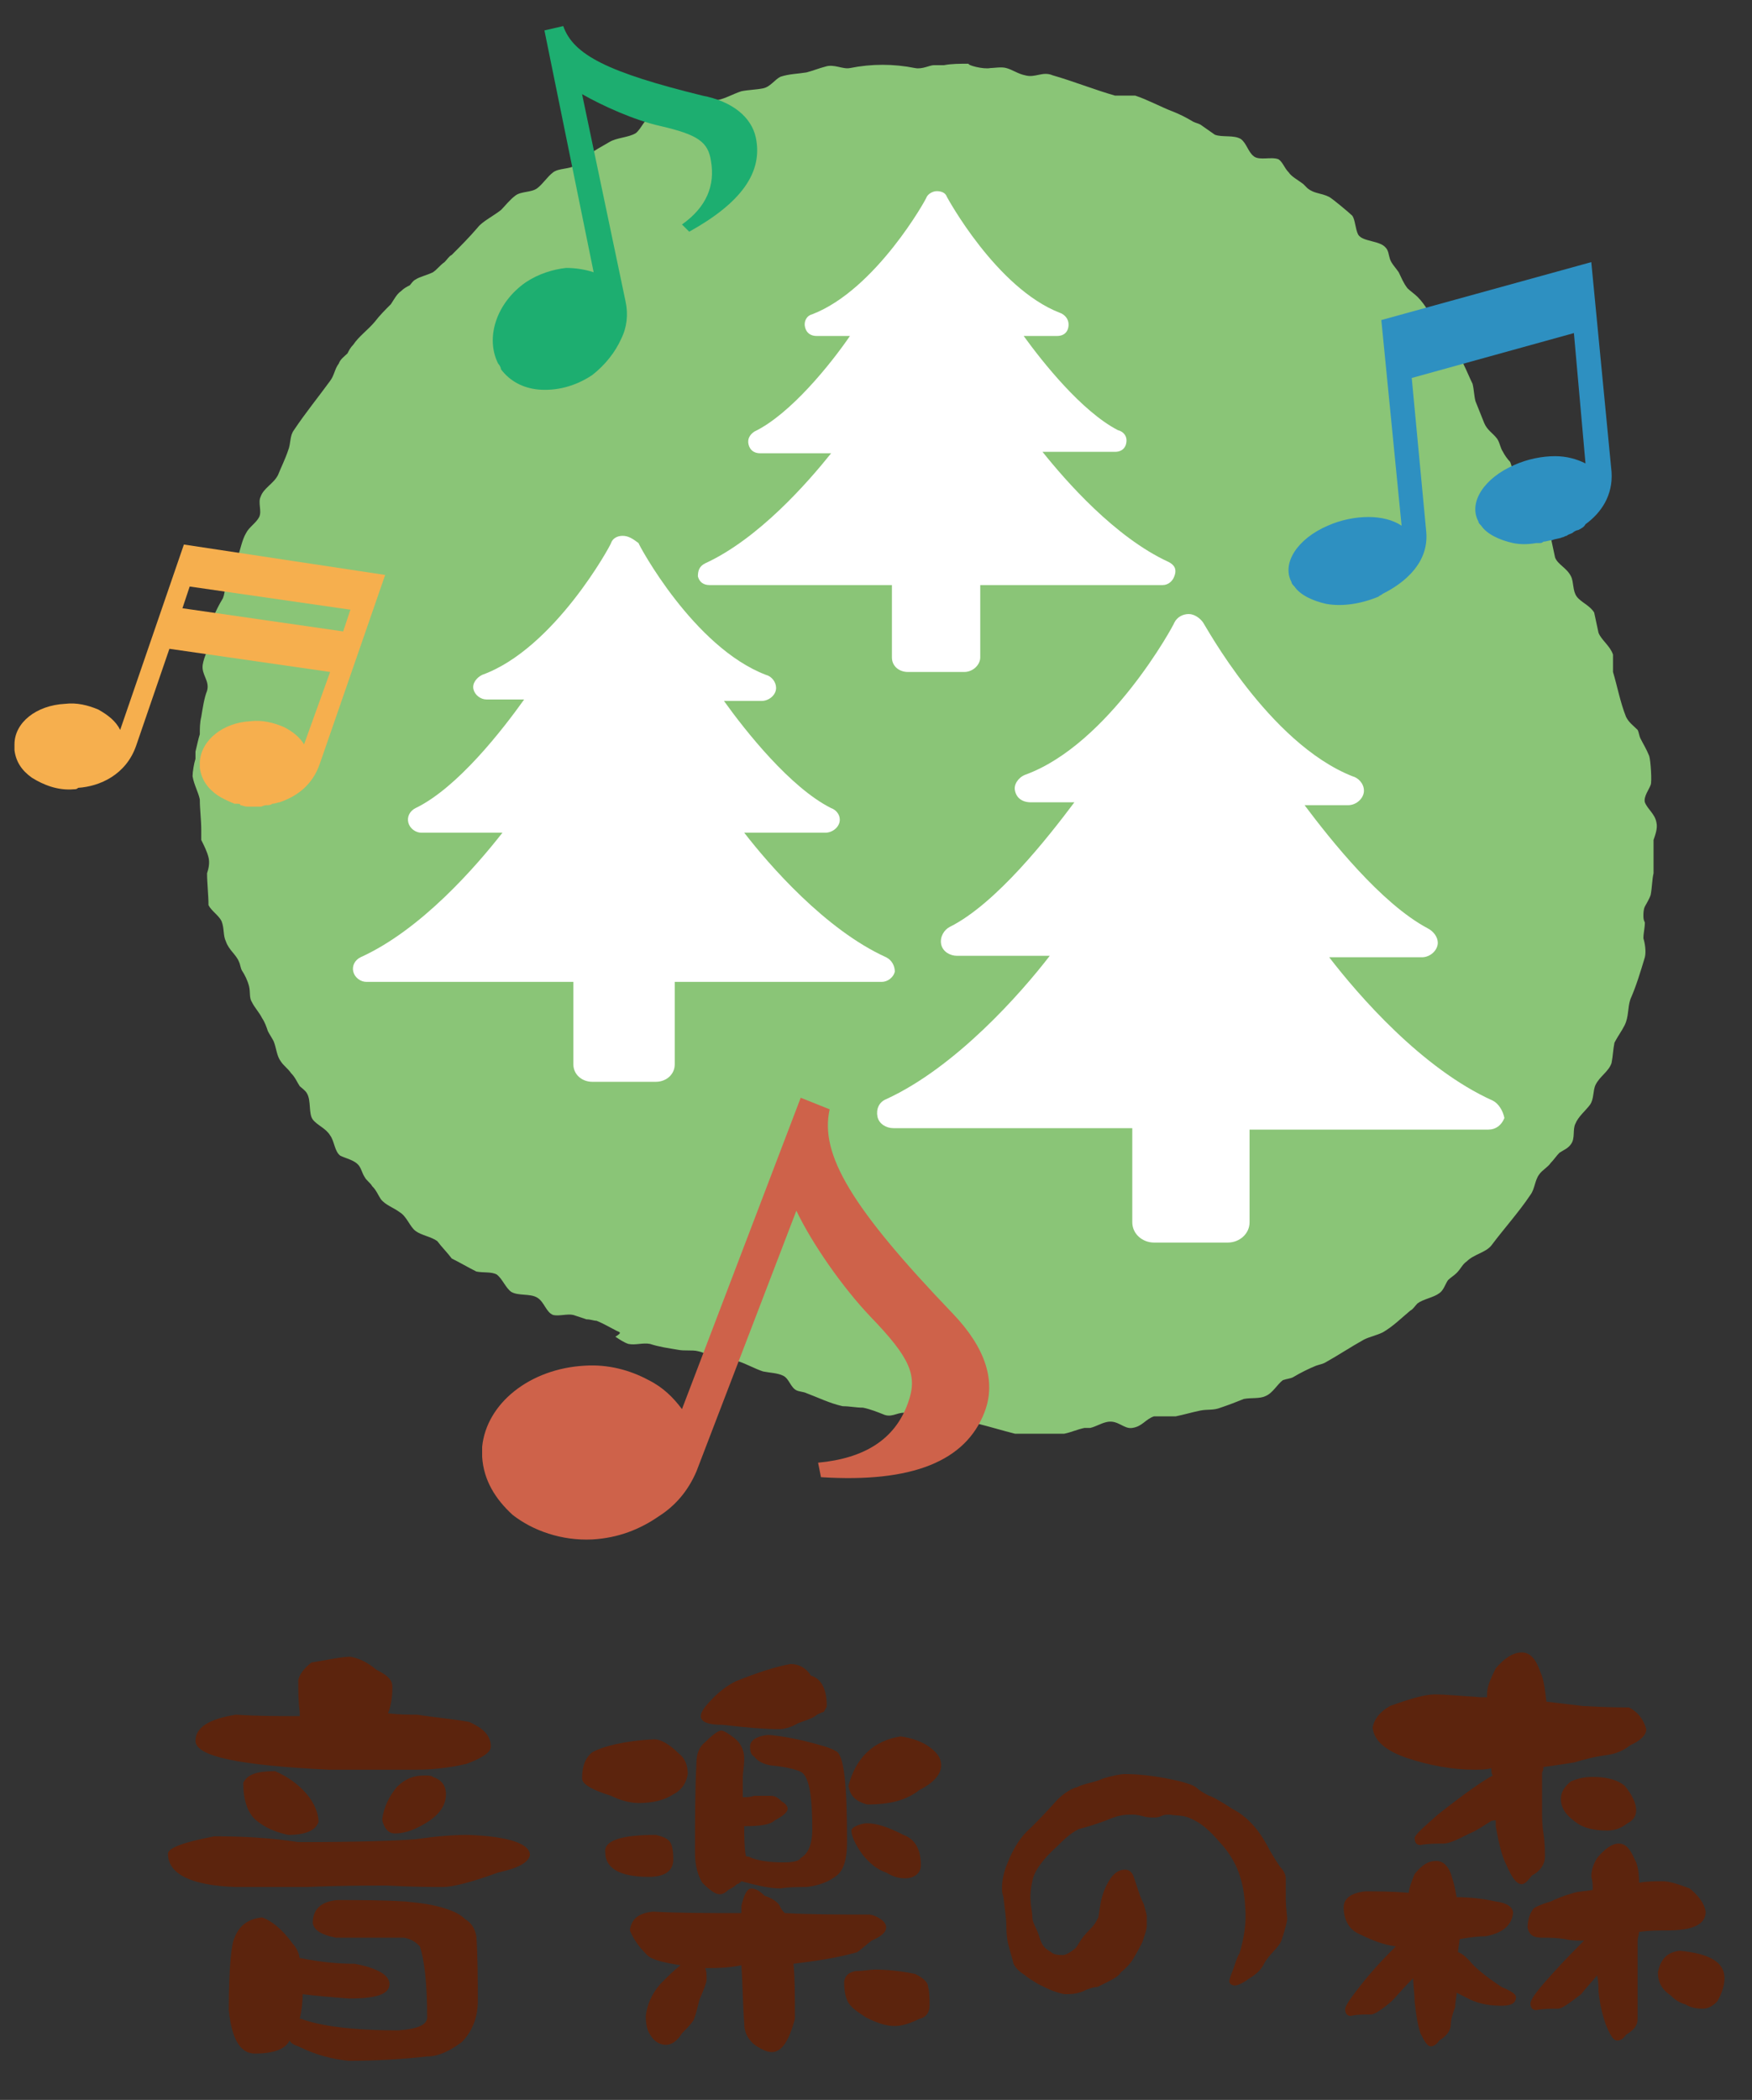<?xml version="1.0" encoding="utf-8"?>
<!-- Generator: Adobe Illustrator 25.0.0, SVG Export Plug-In . SVG Version: 6.00 Build 0)  -->
<svg version="1.1" id="レイヤー_1" xmlns="http://www.w3.org/2000/svg" xmlns:xlink="http://www.w3.org/1999/xlink" x="0px"
	 y="0px" width="121px" height="145px" viewBox="0 0 121 145" style="enable-background:new 0 0 121 145;" xml:space="preserve">
<rect x="0" y="0" width="121" height="145" fill="#333333" stroke="none"/>
<style type="text/css">
	.st0{fill:none;}
	.st1{fill-rule:evenodd;clip-rule:evenodd;fill:#8AC577;}
	.st2{fill:#5C240D;}
	.st3{fill:#FFFFFF;}
	.st4{fill:#CE624A;}
	.st5{fill:#1DAE70;}
	.st6{fill:#F6AF4E;}
	.st7{fill:#2E90C1;}
</style>
<g>
	<rect x="-15" y="-9" class="st0" width="150" height="160"/>
	<g>
		<path class="st1" d="M68.4,4.7c0.2,0,0.8-0.1,1.1,0c0.4,0.1,0.8,0.4,1.3,0.5c0.7,0.2,1.2-0.3,1.9,0c1.4,0.4,2.9,1,4.3,1.4
			c0.5,0,0.9,0,1.4,0c0.9,0.3,1.8,0.8,2.6,1.1c0.5,0.2,0.9,0.4,1.4,0.7c0.2,0.1,0.3,0.1,0.5,0.2c0.3,0.2,0.7,0.5,1,0.7
			c0.5,0.2,1.3,0,1.8,0.3c0.4,0.3,0.5,0.9,0.9,1.2c0.4,0.3,1.2,0,1.7,0.2c0.3,0.2,0.4,0.6,0.7,0.9c0.2,0.3,0.6,0.5,1,0.8
			c0.1,0.1,0.2,0.2,0.3,0.3c0.5,0.4,0.9,0.3,1.5,0.6c0.2,0.1,1.4,1.1,1.6,1.3c0.2,0.3,0.2,0.9,0.4,1.3c0.3,0.5,1.5,0.4,1.9,0.9
			c0.2,0.2,0.2,0.5,0.3,0.8c0.1,0.3,0.4,0.6,0.6,0.9c0.2,0.4,0.3,0.7,0.6,1.1c0.2,0.2,0.5,0.4,0.7,0.6c0.3,0.3,0.5,0.6,0.7,0.9
			c0.1,0.1,0.3,0.2,0.4,0.3c0.8,1,1.6,2.3,2.1,3.5c0.2,0.4,0.4,0.9,0.6,1.3c0.1,0.4,0.1,0.8,0.2,1.2c0.2,0.5,0.4,1,0.6,1.5
			c0.2,0.5,0.6,0.7,0.9,1.1c0.2,0.3,0.2,0.6,0.4,0.9c0.1,0.2,0.3,0.5,0.5,0.7c0.2,0.5,0.2,1.1,0.5,1.5c0.3,0.4,0.8,0.5,1.1,0.9
			c0.2,0.4,0.1,0.8,0.3,1.2c0.2,0.6,0.6,1.1,0.9,1.6c0.1,0.5,0.2,0.9,0.3,1.4c0.2,0.5,0.8,0.7,1.1,1.3c0.2,0.4,0.1,1,0.4,1.4
			c0.3,0.4,0.9,0.6,1.2,1.1c0.1,0.5,0.2,0.9,0.3,1.4c0.2,0.5,0.8,0.9,1,1.5c0,0.4,0,0.8,0,1.2c0.3,1,0.5,2.1,0.9,3.1
			c0.2,0.4,0.5,0.6,0.8,0.9c0.1,0.2,0.1,0.4,0.2,0.6c0.2,0.4,0.4,0.7,0.6,1.2c0.1,0.3,0.2,1.8,0.1,2c-0.1,0.3-0.5,0.8-0.4,1.2
			c0.2,0.5,0.7,0.8,0.8,1.4c0.1,0.4-0.1,0.9-0.2,1.2c0,0.8,0,1.5,0,2.3c-0.1,0.4-0.1,1-0.2,1.5c-0.1,0.3-0.3,0.6-0.4,0.8
			c-0.1,0.2-0.1,0.5-0.1,0.6c0,0.2,0,0.3,0.1,0.5c0,0.4-0.1,0.7-0.1,1.1c0.1,0.3,0.2,0.9,0.1,1.3c-0.3,1-0.6,2-1,2.9
			c-0.2,0.6-0.1,1.2-0.4,1.8c-0.2,0.4-0.5,0.8-0.7,1.2c-0.1,0.5-0.1,0.9-0.2,1.4c-0.2,0.6-0.8,0.9-1.1,1.5c-0.2,0.4-0.1,1-0.4,1.4
			c-0.3,0.4-0.8,0.8-1,1.3c-0.2,0.4,0,1-0.3,1.4c-0.2,0.3-0.5,0.4-0.8,0.6c-0.2,0.2-0.4,0.5-0.6,0.7c-0.2,0.3-0.6,0.5-0.8,0.8
			c-0.3,0.4-0.3,1-0.6,1.4c-0.8,1.2-1.8,2.3-2.7,3.5c-0.4,0.5-1.2,0.6-1.7,1.1c-0.3,0.2-0.4,0.5-0.7,0.8c-0.2,0.2-0.4,0.3-0.6,0.5
			c-0.2,0.3-0.3,0.7-0.6,0.9c-0.4,0.3-1.1,0.4-1.5,0.7c-0.2,0.2-0.3,0.4-0.5,0.5c-0.6,0.5-1.2,1.1-1.9,1.5c-0.4,0.2-0.9,0.3-1.3,0.5
			c-0.9,0.5-1.8,1.1-2.7,1.6c-0.2,0.1-0.3,0.1-0.6,0.2c-0.5,0.2-1.1,0.5-1.6,0.8c-0.2,0.1-0.4,0.1-0.7,0.2c-0.4,0.3-0.7,0.9-1.2,1.1
			c-0.4,0.2-1,0.1-1.5,0.2c-0.5,0.2-1,0.4-1.6,0.6c-0.5,0.2-0.9,0.1-1.4,0.2c-0.5,0.1-1.2,0.3-1.7,0.4c-0.5,0-1,0-1.5,0
			c-0.6,0.2-0.8,0.7-1.5,0.8c-0.6,0.1-1-0.6-1.8-0.4c-0.4,0.1-0.7,0.3-1.1,0.4c-0.1,0-0.2,0-0.4,0c-0.5,0.1-0.9,0.3-1.4,0.4
			c-0.5,0-0.9,0-1.4,0c-0.7,0-1.3,0-2,0c-0.8-0.2-1.8-0.5-2.6-0.7c-0.4-0.1-0.8,0-1.1,0.1c-0.2,0-1.8,0.1-2.1,0
			c-0.7-0.2-0.9-0.7-1.6-0.8c-0.6-0.2-1,0.3-1.6,0.1c-0.5-0.2-1-0.4-1.5-0.5c-0.5,0-0.9-0.1-1.4-0.1c-0.9-0.2-1.7-0.6-2.5-0.9
			c-0.2-0.1-0.5-0.1-0.7-0.2c-0.4-0.2-0.5-0.8-0.9-1c-0.4-0.2-0.9-0.2-1.4-0.3c-0.6-0.2-1.1-0.5-1.7-0.7c-0.5-0.1-1-0.2-1.5-0.2
			c-0.4-0.1-0.8-0.4-1.3-0.5c-0.4-0.1-0.9,0-1.4-0.1c-0.6-0.1-1.3-0.2-1.9-0.4c-0.5-0.1-1,0.1-1.5,0c-0.3-0.1-0.6-0.3-0.9-0.5
			C43,92,42.8,92,42.6,91.9c-0.4-0.2-0.9-0.5-1.4-0.7c-0.2,0-0.4-0.1-0.7-0.1c-0.3-0.1-0.6-0.2-0.9-0.3c-0.4-0.1-1,0.1-1.4,0
			c-0.5-0.2-0.6-0.9-1.1-1.2c-0.5-0.3-1.3-0.1-1.8-0.4c-0.4-0.3-0.6-0.9-1-1.2c-0.4-0.2-0.9-0.1-1.4-0.2c-0.6-0.3-1.1-0.6-1.7-0.9
			c-0.3-0.4-0.7-0.8-1-1.2c-0.4-0.3-1.1-0.4-1.5-0.7c-0.4-0.3-0.6-1-1.1-1.3c-0.4-0.3-1-0.5-1.3-0.9c-0.2-0.3-0.3-0.6-0.6-0.9
			c-0.1-0.2-0.4-0.4-0.5-0.6c-0.2-0.3-0.2-0.5-0.4-0.8c-0.3-0.4-0.9-0.5-1.3-0.7c-0.4-0.3-0.4-1-0.7-1.4c-0.3-0.5-0.9-0.7-1.2-1.1
			c-0.3-0.4-0.1-1.3-0.4-1.8c-0.1-0.2-0.4-0.4-0.5-0.5c-0.2-0.3-0.3-0.6-0.6-0.9c-0.2-0.3-0.5-0.5-0.7-0.8c-0.3-0.4-0.3-0.9-0.5-1.4
			c-0.1-0.2-0.3-0.5-0.4-0.7c-0.1-0.3-0.2-0.6-0.4-0.9c-0.2-0.4-0.5-0.7-0.7-1.1c-0.2-0.3-0.1-0.7-0.2-1.1c-0.1-0.4-0.3-0.8-0.5-1.1
			c-0.1-0.2-0.1-0.4-0.2-0.6c-0.2-0.5-0.7-0.8-0.9-1.4c-0.2-0.4-0.1-0.9-0.3-1.4c-0.2-0.4-0.7-0.7-0.9-1.1c0-0.7-0.1-1.5-0.1-2.2
			c0.1-0.3,0.2-0.7,0.1-1.1c-0.1-0.4-0.3-0.8-0.5-1.2c0-0.2,0-0.5,0-0.7c0-0.7-0.1-1.4-0.1-2.1c-0.1-0.5-0.4-1-0.5-1.6
			c0-0.3,0.1-0.9,0.2-1.2c0-0.2,0-0.3,0-0.5c0.1-0.4,0.2-0.9,0.3-1.2c0-0.4,0-0.8,0.1-1.2c0.1-0.6,0.2-1.3,0.4-1.8
			c0.2-0.7-0.4-1.1-0.3-1.8c0.1-0.6,0.4-1.1,0.6-1.7c0.1-0.5,0-1,0.1-1.5c0.2-0.5,0.4-0.9,0.7-1.4c0.2-0.5,0.1-1.1,0.3-1.6
			c0.2-0.4,0.5-0.8,0.7-1.2c0.2-0.5,0.3-1.2,0.6-1.7c0.2-0.4,0.7-0.7,0.9-1.1c0.2-0.4-0.1-1,0.1-1.4c0.2-0.6,0.9-0.9,1.2-1.5
			c0.2-0.5,0.5-1.1,0.7-1.7c0.2-0.5,0.1-1,0.4-1.4c0.8-1.2,1.7-2.3,2.5-3.4c0.3-0.4,0.3-0.8,0.6-1.2c0.1-0.3,0.4-0.5,0.6-0.7
			c0.1-0.2,0.2-0.4,0.4-0.6c0.4-0.6,1-1,1.5-1.6c0.3-0.4,0.7-0.8,1.1-1.2c0.2-0.3,0.4-0.7,0.7-0.9c0.2-0.2,0.4-0.3,0.6-0.4
			c0.1-0.1,0.2-0.3,0.4-0.4c0.3-0.2,0.8-0.3,1.2-0.5c0.3-0.2,0.5-0.5,0.8-0.7c0.2-0.2,0.3-0.4,0.5-0.5c0.6-0.6,1.2-1.2,1.8-1.9
			c0.3-0.4,1.1-0.8,1.6-1.2c0.3-0.3,0.6-0.7,1-1c0.4-0.3,1.1-0.2,1.5-0.5c0.4-0.3,0.7-0.8,1.1-1.1c0.4-0.3,1.1-0.2,1.6-0.5
			c0.2-0.1,0.4-0.4,0.7-0.6c0.5-0.4,1.1-0.7,1.6-1c0.5-0.3,1.3-0.3,1.8-0.6c0.4-0.3,0.6-1,1.1-1.2c0.4-0.2,0.9-0.2,1.4-0.4
			c0.6-0.2,1.2-0.5,1.8-0.7c0.5-0.1,0.9,0.1,1.4,0c0.5-0.1,1-0.4,1.6-0.6c0.5-0.1,1-0.1,1.5-0.2c0.5-0.1,0.8-0.6,1.2-0.8
			c0.6-0.2,1.2-0.2,1.8-0.3c0.4-0.1,0.9-0.3,1.3-0.4c0.6-0.2,1.2,0.2,1.7,0.1c1.5-0.3,3-0.3,4.5,0c0.5,0.1,1-0.2,1.3-0.2
			c0.2,0,0.4,0,0.7,0c0.5-0.1,1.1-0.1,1.7-0.1C66.8,4.5,67.9,4.8,68.4,4.7z"/>
		<g>
			<path class="st2" d="M32.3,126.7c2.8,0.1,4.3,0.6,4.3,1.4c-0.1,0.5-0.8,0.9-2.2,1.2c-1.9,0.7-3.2,1-3.8,1c-0.6,0-1.9,0-3.9-0.1
				c-1.5,0-3.3,0-5.5,0.1c-2,0-3.6,0-4.9,0c-3.1-0.1-4.7-0.9-4.7-2.3c0-0.4,1.1-0.8,3.2-1.2c2,0,3.9,0.1,5.8,0.4
				c4.2,0,6.9-0.1,8.1-0.2C30.1,126.8,31.3,126.7,32.3,126.7z M20.7,118.5c0-0.1,0-0.2,0-0.3c-0.1-0.7-0.1-1.4-0.1-2.2
				c0.1-0.4,0.4-0.8,0.9-1.2c1.2-0.2,2.1-0.4,2.7-0.4c0.6,0.1,1.2,0.4,1.8,0.9c0.8,0.4,1.1,0.7,1.1,1.2c0,0.7-0.1,1.3-0.3,1.8
				c0.7,0.1,1.4,0.1,2,0.1c1.3,0.2,2.5,0.3,3.6,0.5c0.9,0.4,1.5,0.9,1.5,1.7c0,0.4-0.6,0.8-1.7,1.2c-1.3,0.3-2.5,0.4-3.4,0.4
				c-2.3,0-4.3,0-6.1,0c-6.1-0.3-9.2-0.9-9.2-2c0-0.9,0.9-1.5,2.8-1.8C17.8,118.5,19.2,118.5,20.7,118.5z M19,122.3
				c0.9,0.4,1.6,0.9,2.2,1.6c0.5,0.6,0.8,1.3,0.8,1.9c-0.2,0.6-0.9,0.9-2.1,0.9c-0.9-0.2-1.6-0.5-2.2-1c-0.6-0.5-0.9-1.4-0.9-2.6
				C17.1,122.5,17.8,122.3,19,122.3z M32.9,133.7c0.1,1.5,0.1,3,0.1,4.5c0,1.1-0.4,2.1-1.1,2.8c-0.8,0.6-1.6,1-2.4,1
				c-1.8,0.2-3.6,0.3-5.4,0.3c-1.1-0.1-2.3-0.4-3.5-1c-0.3-0.1-0.5-0.2-0.6-0.4c-0.3,0.6-1.1,0.9-2.4,0.9c-1,0-1.6-1-1.8-3
				c0-3,0.2-4.7,0.4-5c0.3-0.8,0.9-1.3,1.9-1.4c0.6,0.2,1.4,0.8,2.1,1.8c0.2,0.2,0.4,0.5,0.5,1c1.5,0.3,2.7,0.4,3.8,0.4
				c1.6,0.3,2.4,0.8,2.4,1.4c0,0.7-0.9,1-2.8,1c-1.3-0.1-2.4-0.2-3.2-0.3c0,0.7-0.1,1.3-0.2,1.7c0,0,0.1,0,0.1,0
				c1.3,0.5,3.6,0.8,6.7,0.8c1.4-0.1,2-0.4,2-0.9c0-2.4-0.2-4-0.5-4.9c-0.2-0.2-0.5-0.5-1.1-0.6c-0.7,0-2.3,0-4.7,0
				c-1-0.2-1.5-0.5-1.6-1c0-1,0.6-1.5,1.7-1.6c1.5,0,3.1,0,4.7,0.1c1,0.1,1.9,0.2,2.8,0.5c0.6,0.2,1,0.4,1.3,0.7
				C32.6,132.8,32.8,133.2,32.9,133.7z M29.3,122.6c0.3,0,0.5,0,0.6,0.1c0.6,0.2,0.9,0.6,0.9,1.2c0,0.7-0.4,1.3-1.1,1.8
				c-0.9,0.6-1.7,0.9-2.4,0.9c-0.3,0-0.5-0.1-0.7-0.4c-0.1-0.2-0.2-0.4-0.2-0.6c0.1-0.8,0.5-1.6,1-2.2
				C28,122.8,28.6,122.6,29.3,122.6z"/>
			<path class="st2" d="M45.2,120.1c0.4,0,1,0.3,1.7,1c0.4,0.3,0.6,0.8,0.6,1.4c-0.1,0.6-0.4,1.1-1,1.4c-0.6,0.4-1.4,0.6-2.4,0.6
				c-0.6,0-1.3-0.2-1.9-0.5c-1.3-0.4-2-0.8-2-1.2c0-0.8,0.2-1.4,0.7-1.8C41.6,120.6,43.1,120.2,45.2,120.1z M45.3,126.7
				c0.4,0.1,0.7,0.2,0.9,0.4c0.2,0.2,0.3,0.6,0.3,1.3c0,0.8-0.6,1.2-1.7,1.2c-2,0-3-0.6-3-1.7C41.7,127.1,42.9,126.7,45.3,126.7z
				 M48.7,135.9c0.1,0.2,0.1,0.4,0.1,0.8c0,0.2-0.2,0.7-0.5,1.4c-0.1,0.4-0.2,0.9-0.4,1.4c-0.2,0.3-0.5,0.6-0.8,0.9
				c-0.3,0.5-0.7,0.8-1.1,0.8c-0.4,0-0.8-0.2-1.1-0.7c-0.2-0.3-0.3-0.7-0.3-1.3c0.1-0.8,0.4-1.5,1-2.2c0.6-0.6,1-1,1.4-1.3
				c-1.3-0.2-2.1-0.4-2.4-0.8c-0.4-0.4-0.8-0.9-1.1-1.6c0.1-0.8,0.6-1.2,1.6-1.3c1.7,0.1,3.8,0.1,6.1,0.1c0-0.2,0-0.4,0-0.5
				c0.2-0.8,0.4-1.2,0.7-1.2c0.3,0,0.6,0.2,0.9,0.5c0.6,0.2,1,0.5,1.1,0.8c0.1,0.2,0.2,0.3,0.3,0.4c1.8,0.1,3.7,0.1,5.8,0.1
				c0.2,0,0.5,0.1,0.8,0.3c0.3,0.2,0.4,0.4,0.4,0.6c0,0.3-0.3,0.6-1,0.9c-0.4,0.3-0.7,0.6-1,0.8c-1.4,0.4-2.8,0.6-4.4,0.8
				c0.1,1,0.1,2.2,0.1,3.8c-0.4,1.5-0.9,2.3-1.6,2.3c-0.3,0-0.8-0.2-1.3-0.6c-0.4-0.4-0.6-0.8-0.6-1.4c-0.1-1.3-0.1-2.6-0.2-4
				C50.3,135.9,49.4,135.9,48.7,135.9z M51.4,126.1c0,0.7,0,1.4,0.1,2c0,0.1,0.1,0.1,0.2,0.1c0.6,0.3,1.5,0.4,2.4,0.4
				c0.7,0,1.1-0.1,1.2-0.3c0.5-0.3,0.8-0.9,0.8-2c0-2.2-0.2-3.5-0.7-3.9c-0.3-0.2-1.1-0.4-2.2-0.5c-0.5-0.1-0.9-0.3-1.1-0.6
				c-0.2-0.1-0.3-0.3-0.3-0.7c0-0.4,0.4-0.7,1.2-0.8c0.3,0,1.2,0.1,2.5,0.4c1.2,0.3,1.9,0.5,2.2,0.7c0.6,0.2,0.8,2.3,0.8,6.3
				c0,1.1-0.2,1.9-0.7,2.3c-0.5,0.4-1.2,0.7-2.1,0.8c-0.6,0-1.2,0-1.8,0.1c-0.7,0-1.6-0.2-2.7-0.5c-0.1,0.1-0.2,0.2-0.3,0.2
				c-0.2,0.2-0.4,0.3-0.6,0.4c-0.2,0.2-0.4,0.3-0.6,0.3c-0.3,0-0.7-0.3-1.2-0.8c-0.3-0.5-0.5-1.2-0.5-2c0-2.2,0-4.3,0.1-6.3
				c0-0.6,0.2-1.1,0.6-1.4c0.5-0.5,0.9-0.8,1.1-0.8c0.2,0,0.5,0.2,0.9,0.5c0.4,0.3,0.7,0.8,0.7,1.4c0,0.6-0.1,1-0.1,1.3
				c0,0.4,0,0.9,0,1.4c0.3,0,0.5,0,0.8-0.1c0.5,0,0.9,0,1.1,0c0.3,0,0.5,0.1,0.8,0.4c0.2,0.1,0.4,0.3,0.4,0.5s-0.3,0.5-0.9,0.8
				C53.2,126,52.5,126.1,51.4,126.1z M54.6,114.9c0.6,0,1.1,0.3,1.4,0.8c0.7,0.2,1.1,0.9,1.1,2.1c0,0.1-0.1,0.2-0.2,0.4
				c-0.3,0.1-0.5,0.2-0.6,0.3c-0.3,0.2-0.7,0.3-1.2,0.5c-0.5,0.3-1,0.4-1.3,0.4c-0.9,0-2.2-0.1-3.9-0.3c-1,0-1.5-0.2-1.5-0.6
				c0-0.3,0.3-0.7,0.9-1.3c0.4-0.4,0.9-0.8,1.5-1.1C52.3,115.5,53.5,115.1,54.6,114.9z M60.4,136c0.9,0,1.8,0.1,2.8,0.3
				c0.6,0.3,0.9,0.6,0.9,0.9c0.1,0.4,0.1,0.8,0.1,1.3c0,0.4-0.2,0.8-0.7,0.9c-0.6,0.3-1.2,0.5-1.7,0.5c-0.6,0-1.2-0.2-2-0.6
				c-0.6-0.4-1.1-0.7-1.3-1.2c-0.2-0.5-0.2-1-0.2-1.3c0.1-0.4,0.3-0.6,0.8-0.7C59.7,136.1,60.1,136,60.4,136z M62.2,119.9
				c0.7,0.1,1.3,0.3,1.8,0.6c0.6,0.4,1,0.8,1,1.4c0,0.6-0.5,1.2-1.5,1.7c-0.9,0.7-2,1-3.6,1c-0.8-0.2-1.2-0.6-1.3-1.3
				C59.1,121.4,60.3,120.2,62.2,119.9z M59.9,125.9c0.7,0,1.5,0.3,2.5,0.8c0.8,0.3,1.2,1,1.2,2.1c0,0.5-0.4,0.9-1.1,0.9
				c-0.4,0-0.8-0.1-1.3-0.4c-0.6-0.2-1.1-0.6-1.6-1.2c-0.6-0.8-0.8-1.4-0.8-1.7c0-0.1,0.1-0.2,0.3-0.3
				C59.3,126,59.6,125.9,59.9,125.9z"/>
			<path class="st2" d="M88.9,132.5c0,0.1-0.1,0.6-0.4,1.5c-0.2,0.5-0.9,1-1.2,1.6c-0.2,0.4-0.5,0.7-1,1c-0.4,0.3-0.8,0.5-1,0.5
				c-0.2,0-0.4-0.1-0.4-0.3c0-0.1,0.1-0.4,0.3-0.9c0.2-0.6,0.3-0.9,0.4-1c0.3-1,0.5-2.1,0.4-3.2c-0.1-1.9-0.6-3.1-1.5-4.2
				c-0.7-0.8-1.3-1.5-2.2-1.9c-0.6-0.3-1-0.2-1.5-0.3c-0.2,0-0.4,0-0.6,0.1c-0.2,0.1-0.4,0.1-0.5,0.1c-0.2,0-0.5,0-0.8-0.1
				c-0.4-0.1-0.6-0.1-0.8-0.1c-0.6,0-1,0.1-1.7,0.4c-0.8,0.3-1.5,0.5-1.9,0.6c-0.6,0.3-1.1,0.8-1.5,1.2c-0.9,0.8-1.6,1.7-1.7,2.4
				c-0.3,1.3,0,1.9,0,2.5c0,0.4,0.3,0.7,0.5,1.4c0.2,0.7,0.5,0.8,0.8,1c0.1,0.1,0.3,0.2,0.8,0.2c0.3,0,0.8-0.4,0.9-0.5
				c0.3-0.4,0.3-0.6,1-1.3c0.3-0.3,0.4-0.5,0.5-0.7c0.1-0.1,0.1-0.5,0.2-1c0.1-0.6,0.3-1.2,0.7-1.8c0.3-0.4,0.6-0.6,1-0.6
				c0.3,0,0.5,0.2,0.6,0.5c0.1,0.3,0.2,0.6,0.3,0.9c0.1,0.3,0.2,0.6,0.4,1c0.1,0.4,0.2,0.7,0.2,0.8c0,0.3,0,0.5,0,0.7
				c0,0.2-0.1,0.5-0.3,1.1c-0.1,0.2-0.3,0.6-0.6,1.1c-0.1,0.2-0.4,0.6-0.9,1c-0.1,0.2-0.4,0.4-0.8,0.6c-0.2,0.1-0.4,0.2-0.8,0.4
				c-0.2,0-0.6,0.1-1,0.3c-0.5,0.2-0.9,0.2-1.2,0.2c-0.2,0-0.5-0.1-0.8-0.2c-0.3-0.1-0.7-0.3-1.1-0.5c-0.5-0.3-0.8-0.5-0.9-0.6
				c-0.3-0.2-0.6-0.4-0.8-0.8c0,0-0.1-0.4-0.3-1.1c-0.1-0.3-0.2-0.8-0.2-1.6c0-0.4-0.1-1-0.2-1.9c-0.1-0.3-0.1-0.5-0.1-0.6
				c0-0.5,0.1-1.1,0.4-1.8c0.4-1,0.9-1.8,1.6-2.4c0.4-0.4,1-1,1.8-1.9c0.5-0.5,1-0.8,1.4-0.9c0.2-0.1,0.5-0.2,0.9-0.3
				c0.4-0.1,0.7-0.2,0.9-0.3c0.7-0.2,1.2-0.3,1.5-0.3c1.2,0,2.5,0.2,3.8,0.5c0.7,0.2,1,0.3,1.2,0.5c0.1,0.1,0.4,0.3,0.8,0.5
				c0.1,0,0.7,0.3,1.6,0.9c1,0.5,1.8,1.4,2.4,2.5c0.2,0.4,0.5,0.9,0.9,1.5c0.2,0.2,0.4,0.5,0.4,0.8c0,0.2,0,0.6,0,1.3
				C88.8,131.8,88.9,132.3,88.9,132.5z"/>
			<path class="st2" d="M100.8,133.9c0,0.3-0.1,0.6-0.1,0.9c0.3,0.1,0.5,0.3,0.8,0.6c0.3,0.4,1,1,2.2,1.8c0.7,0.3,1,0.5,1,0.7
				c0,0.4-0.3,0.6-1,0.6c-1,0-1.8-0.2-2.5-0.6c-0.2-0.1-0.4-0.2-0.6-0.3c0,0.3-0.1,0.6-0.1,1c-0.2,0.5-0.3,0.9-0.3,1.2
				c0,0.4-0.3,0.8-0.8,1.1c-0.2,0.3-0.4,0.4-0.6,0.4c-0.2,0-0.4-0.3-0.7-0.9c-0.2-0.6-0.3-1.3-0.4-2.2c0-0.5-0.1-1.1-0.1-1.6
				c-0.1,0.1-0.2,0.2-0.3,0.3c-0.4,0.4-0.8,0.9-1.2,1.3c-0.7,0.6-1.2,0.9-1.4,0.9c-0.5,0-1,0-1.4,0.1c-0.3,0-0.4-0.2-0.4-0.5
				c0.1-0.4,0.6-1,1.3-1.9c0.9-1.1,1.7-1.9,2.2-2.4c-0.8-0.1-1.6-0.4-2.4-0.8c-0.8-0.3-1.2-1-1.2-1.9c0-0.6,0.5-1,1.5-1.1
				c0.8,0,1.8,0,3,0.1c0-0.3,0.2-0.8,0.4-1.3c0.5-0.6,0.9-0.9,1.5-0.9c0.5,0,0.9,0.4,1.1,1.2c0.1,0.3,0.2,0.7,0.3,1.3
				c0.9,0,1.8,0.1,2.7,0.3c0.8,0.1,1.2,0.4,1.2,0.8c-0.1,0.9-0.8,1.4-1.9,1.6C102,133.7,101.4,133.8,100.8,133.9z M103,122.1
				c-0.4,0.1-0.8,0.1-1.2,0.1c-1.5,0-3.1-0.3-4.6-0.8c-1.5-0.5-2.3-1.2-2.4-2.1c0.1-0.6,0.5-1.1,1.2-1.5c1.4-0.5,2.4-0.8,3.1-0.8
				c0.7,0,1.7,0.1,3.2,0.2c0.1,0,0.3,0,0.4,0c0-0.1,0-0.2,0-0.2c0-0.5,0.2-1,0.6-1.8c0.6-0.7,1.2-1.1,1.8-1.1c0.6,0,1,0.5,1.3,1.4
				c0.2,0.4,0.3,1.1,0.4,2c0.8,0.1,1.7,0.2,2.5,0.3c1.7,0.1,2.8,0.1,3.2,0.1c0.6,0.3,1,0.8,1.2,1.5c0,0.4-0.4,0.8-1.1,1.1
				c-0.5,0.4-1,0.6-1.7,0.7c-0.8,0.1-1.5,0.3-2.2,0.5c-0.6,0.1-1.3,0.2-2,0.3c0,0,0,0-0.1,0c0,0.1,0,0.2-0.1,0.4c0,0.9,0,1.8,0,2.7
				c0,0.4,0,0.9,0.1,1.5c0.1,0.7,0.1,1.3,0.1,1.6c0,0.5-0.3,1-0.9,1.3c-0.3,0.4-0.5,0.6-0.7,0.6c-0.4,0-0.7-0.5-1.1-1.4
				c-0.3-0.6-0.5-1.5-0.7-2.6c0-0.2,0-0.3,0-0.4c-0.1,0-0.3,0-0.4,0.1c-0.5,0.3-0.9,0.6-1.4,0.8c-0.8,0.4-1.4,0.7-1.8,0.7
				c-0.5,0-1.1,0-1.6,0.1c-0.3,0-0.4-0.2-0.4-0.5c0.1-0.3,0.7-0.8,1.6-1.6c1.9-1.5,3.2-2.4,3.8-2.7C103,122.5,103,122.3,103,122.1z
				 M110,130.5c0-0.3,0-0.6-0.1-0.9c0-0.4,0.1-0.8,0.4-1.3c0.5-0.6,1-1,1.5-1c0.5,0,0.8,0.4,1.1,1.1c0.2,0.3,0.3,0.9,0.3,1.6
				c0.6-0.1,1.1-0.1,1.6-0.1c0.5,0,1.1,0.2,1.9,0.5c0.6,0.5,1,1,1.1,1.6c0,0.9-0.9,1.3-2.7,1.3c-0.6,0-1.2,0-1.9,0.1
				c0,0.2-0.1,0.4-0.1,0.6c0,0.8,0,1.7,0,2.6c0,0.4,0,0.8,0,1.3c0,0.6,0,1.1,0,1.5c0,0.5-0.3,0.8-0.8,1.1c-0.2,0.3-0.4,0.4-0.6,0.4
				c-0.3,0-0.5-0.4-0.8-1.1c-0.2-0.6-0.4-1.3-0.5-2.3c0-0.3,0-0.7-0.1-1.1c-0.4,0.5-0.8,0.9-1.1,1.3c-0.8,0.6-1.3,1-1.6,1
				c-0.5,0-1,0-1.5,0.1c-0.3,0-0.4-0.2-0.4-0.5c0.1-0.4,0.6-1,1.5-2c0.9-1,1.6-1.7,2.2-2.3c0,0-0.1,0-0.1,0c-0.4,0-0.8,0-1.2-0.1
				c-0.6-0.1-1.1-0.1-1.6-0.1c-0.6,0-0.9-0.2-1-0.7c0-0.4,0.1-0.9,0.4-1.3c0.1-0.1,0.5-0.3,1.2-0.5c0.4-0.2,0.9-0.4,1.6-0.6
				C109,130.6,109.5,130.6,110,130.5z M110,122.7c1,0,1.7,0.2,2.2,0.6c0.5,0.6,0.8,1.2,0.8,1.7c0,0.4-0.2,0.7-0.6,0.9
				c-0.4,0.3-0.8,0.5-1.4,0.5c-1,0-1.7-0.2-2.2-0.6c-0.7-0.5-1-1-1-1.6c0-0.4,0.2-0.8,0.7-1.2C109,122.8,109.4,122.7,110,122.7z
				 M116,134.7c2.1,0.2,3.1,0.8,3.1,1.9c0,0.5-0.2,1.1-0.5,1.6c-0.3,0.3-0.6,0.5-1,0.5c-0.5,0-0.9-0.1-1.2-0.3
				c-0.4-0.1-0.7-0.3-1-0.6c-0.6-0.4-0.9-0.9-0.9-1.6C114.7,135.2,115.2,134.8,116,134.7z"/>
		</g>
		<g>
			<path class="st3" d="M80.7,38.8c-3.7-1.7-7.1-5.6-8.7-7.6H77c0,0,0,0,0,0c0.5,0,0.8-0.3,0.8-0.8c0-0.3-0.2-0.6-0.6-0.7
				c-2.5-1.3-5.2-4.7-6.5-6.5H73c0,0,0,0,0,0c0.5,0,0.8-0.3,0.8-0.8c0-0.4-0.3-0.7-0.6-0.8c-4.4-1.7-7.8-8-7.8-8
				c-0.1-0.3-0.4-0.4-0.7-0.4c-0.3,0-0.6,0.2-0.7,0.4c0,0.1-3.5,6.4-7.9,8.1c-0.4,0.1-0.6,0.5-0.5,0.9c0.1,0.4,0.4,0.6,0.8,0.6h2.3
				c-1.3,1.9-4.1,5.4-6.6,6.6c-0.3,0.2-0.5,0.5-0.4,0.9c0.1,0.4,0.4,0.6,0.8,0.6h4.9c-1.6,2-5,5.9-8.7,7.6c-0.4,0.2-0.5,0.5-0.5,0.9
				c0.1,0.4,0.4,0.6,0.8,0.6h12.6v5c0,0.6,0.5,1,1.1,1h3.9c0.6,0,1.1-0.5,1.1-1v-5h12.6c0.4,0,0.7-0.3,0.8-0.6
				C81.3,39.3,81.1,39,80.7,38.8z"/>
		</g>
		<g>
			<path class="st3" d="M61.2,66.1c-4.2-1.9-8.1-6.4-9.8-8.6h5.6c0,0,0,0,0,0c0.5,0,1-0.4,1-0.9c0-0.4-0.3-0.7-0.6-0.8
				c-2.8-1.4-5.9-5.3-7.4-7.4h2.6c0,0,0,0,0,0c0.5,0,1-0.4,1-0.9c0-0.4-0.3-0.8-0.7-0.9c-5-1.9-8.8-9-8.8-9.1
				C43.7,37.2,43.4,37,43,37c-0.4,0-0.7,0.2-0.8,0.5c0,0.1-3.9,7.3-8.9,9.1c-0.4,0.2-0.7,0.6-0.6,1c0.1,0.4,0.5,0.7,0.9,0.7h2.6
				c-1.5,2.1-4.6,6.1-7.5,7.5c-0.4,0.2-0.6,0.6-0.5,1c0.1,0.4,0.5,0.7,0.9,0.7h5.6c-1.8,2.3-5.6,6.7-9.8,8.6c-0.4,0.2-0.6,0.6-0.5,1
				c0.1,0.4,0.5,0.7,0.9,0.7h14.3v5.7c0,0.7,0.6,1.2,1.3,1.2h4.4c0.7,0,1.3-0.5,1.3-1.2v-5.7h14.3c0.4,0,0.8-0.3,0.9-0.7
				C61.8,66.7,61.6,66.3,61.2,66.1z"/>
		</g>
		<g>
			<path class="st3" d="M103.1,76c-4.9-2.2-9.3-7.3-11.3-9.9h6.4c0,0,0,0,0,0c0.6,0,1.1-0.5,1.1-1c0-0.4-0.3-0.8-0.7-1
				c-3.2-1.7-6.7-6.1-8.5-8.5h3c0,0,0,0,0,0c0.6,0,1.1-0.5,1.1-1c0-0.5-0.4-0.9-0.8-1C87.6,51.3,83.2,43.1,83.1,43
				c-0.2-0.3-0.6-0.6-1-0.6c-0.4,0-0.8,0.2-1,0.6c0,0.1-4.5,8.4-10.3,10.5c-0.5,0.2-0.8,0.7-0.7,1.1c0.1,0.5,0.5,0.8,1.1,0.8h3
				c-1.8,2.4-5.4,7-8.6,8.6c-0.4,0.2-0.7,0.7-0.6,1.2c0.1,0.5,0.6,0.8,1.1,0.8h6.4c-2,2.6-6.5,7.7-11.3,9.9
				c-0.5,0.2-0.7,0.7-0.6,1.2c0.1,0.5,0.6,0.8,1.1,0.8h16.5v6.5c0,0.8,0.7,1.4,1.5,1.4h5.1c0.8,0,1.5-0.6,1.5-1.4V78h16.5
				c0.5,0,0.9-0.3,1.1-0.8C103.8,76.7,103.5,76.2,103.1,76z"/>
		</g>
		<path class="st4" d="M65.8,90.7c-7-7.3-9.2-11-8.5-14.1l-2-0.8l-8.2,21.5c-0.6-0.8-1.3-1.5-2.3-2c-1.3-0.7-2.8-1.1-4.4-1
			c-3.8,0.2-6.8,2.6-7.1,5.6c0,0.2,0,0.5,0,0.7c0.1,1.6,0.9,2.9,2.1,4c1.4,1.1,3.4,1.8,5.5,1.7c1.8-0.1,3.3-0.7,4.6-1.6
			c1.1-0.7,2-1.7,2.6-3.1l6.9-18c1.1,2.3,3.2,5.3,5.1,7.3c2.8,2.9,3.3,4.1,2.6,6c-0.9,2.5-3,3.8-6.2,4.1l0.2,1
			c6.3,0.4,10-1.1,11.3-4.5C68.8,95.4,68.1,93.1,65.8,90.7z"/>
		<path class="st5" d="M48.5,6.6C42,5,39.6,3.8,38.9,1.8l-1.3,0.3L41,18.8c-0.6-0.2-1.3-0.3-1.9-0.3c-0.9,0.1-1.9,0.4-2.8,1
			c-2,1.4-2.8,3.8-1.9,5.6c0.1,0.1,0.2,0.3,0.2,0.4c0.6,0.8,1.5,1.3,2.6,1.4c1.2,0.1,2.5-0.2,3.7-1c0.9-0.7,1.6-1.6,2-2.5
			c0.4-0.8,0.5-1.7,0.3-2.6l-3-14.3c1.4,0.8,3.6,1.8,5.4,2.2c2.6,0.6,3.3,1.1,3.5,2.4c0.3,1.7-0.3,3.2-2,4.4l0.5,0.5
			c3.6-2,5.1-4.1,4.6-6.5C51.9,8.1,50.6,7,48.5,6.6z"/>
		<path class="st6" d="M12.7,37.6L8.3,50.4c0,0,0,0,0,0c-0.3-0.6-0.8-1-1.5-1.4c-0.7-0.3-1.5-0.5-2.3-0.4C2.5,48.7,1,49.9,1,51.4
			c0,0.1,0,0.2,0,0.4c0.1,0.8,0.5,1.4,1.2,1.9c0.8,0.5,1.8,0.9,2.9,0.8c0.1,0,0.2,0,0.3-0.1c1.5-0.1,3.3-0.9,4-2.9l2.3-6.7l11.1,1.6
			L21,51.4c-0.3-0.5-0.8-0.9-1.4-1.2c-0.7-0.3-1.5-0.5-2.3-0.4c-1.9,0.1-3.4,1.3-3.5,2.8c0,0.1,0,0.2,0,0.4c0.1,0.8,0.5,1.4,1.2,1.9
			c0.3,0.2,0.7,0.4,1.2,0.6c0,0,0,0,0.1,0c0,0,0,0,0.1,0c0.1,0,0.2,0,0.2,0.1c0.1,0,0.3,0.1,0.5,0.1c0.2,0,0.4,0,0.6,0c0,0,0,0,0,0
			c0.1,0,0.2,0,0.3,0c0.1,0,0.2-0.1,0.4-0.1c0.1,0,0.3,0,0.4-0.1c0.2,0,0.4-0.1,0.5-0.1c1.2-0.4,2.3-1.2,2.8-2.7l4.5-13L12.7,37.6z
			 M12.6,42l0.5-1.5l11.1,1.6l-0.5,1.5L12.6,42z"/>
		<path class="st7" d="M95.4,22.1l1.4,14.2c0,0,0,0,0,0c-0.6-0.4-1.4-0.6-2.3-0.6c-0.9,0-1.9,0.2-2.8,0.6c-2.1,0.9-3.2,2.6-2.5,3.9
			c0,0.1,0.1,0.2,0.2,0.3c0.4,0.6,1.3,1,2.2,1.2c1.1,0.2,2.4,0,3.6-0.5c0.1-0.1,0.2-0.1,0.3-0.2c1.6-0.8,3.2-2.2,3-4.3l-1-10.6
			l11.2-3.1l0.8,9c-0.6-0.3-1.3-0.5-2.1-0.5c-0.9,0-1.9,0.2-2.8,0.6c-2.1,0.9-3.2,2.6-2.5,3.9c0,0.1,0.1,0.2,0.2,0.3
			c0.4,0.6,1.3,1,2.2,1.2c0.5,0.1,1,0.1,1.6,0c0,0,0,0,0.1,0c0,0,0,0,0.1,0c0.1,0,0.2,0,0.3-0.1c0.2,0,0.4-0.1,0.6-0.1
			c0.2-0.1,0.5-0.1,0.7-0.2c0,0,0,0,0,0c0.1,0,0.2-0.1,0.3-0.1c0.1-0.1,0.2-0.1,0.4-0.2c0.1-0.1,0.3-0.2,0.4-0.2
			c0.2-0.1,0.4-0.2,0.5-0.4c1.1-0.8,1.9-2,1.8-3.6l-1.4-14.5L95.4,22.1z"/>
	</g>
</g>
</svg>
